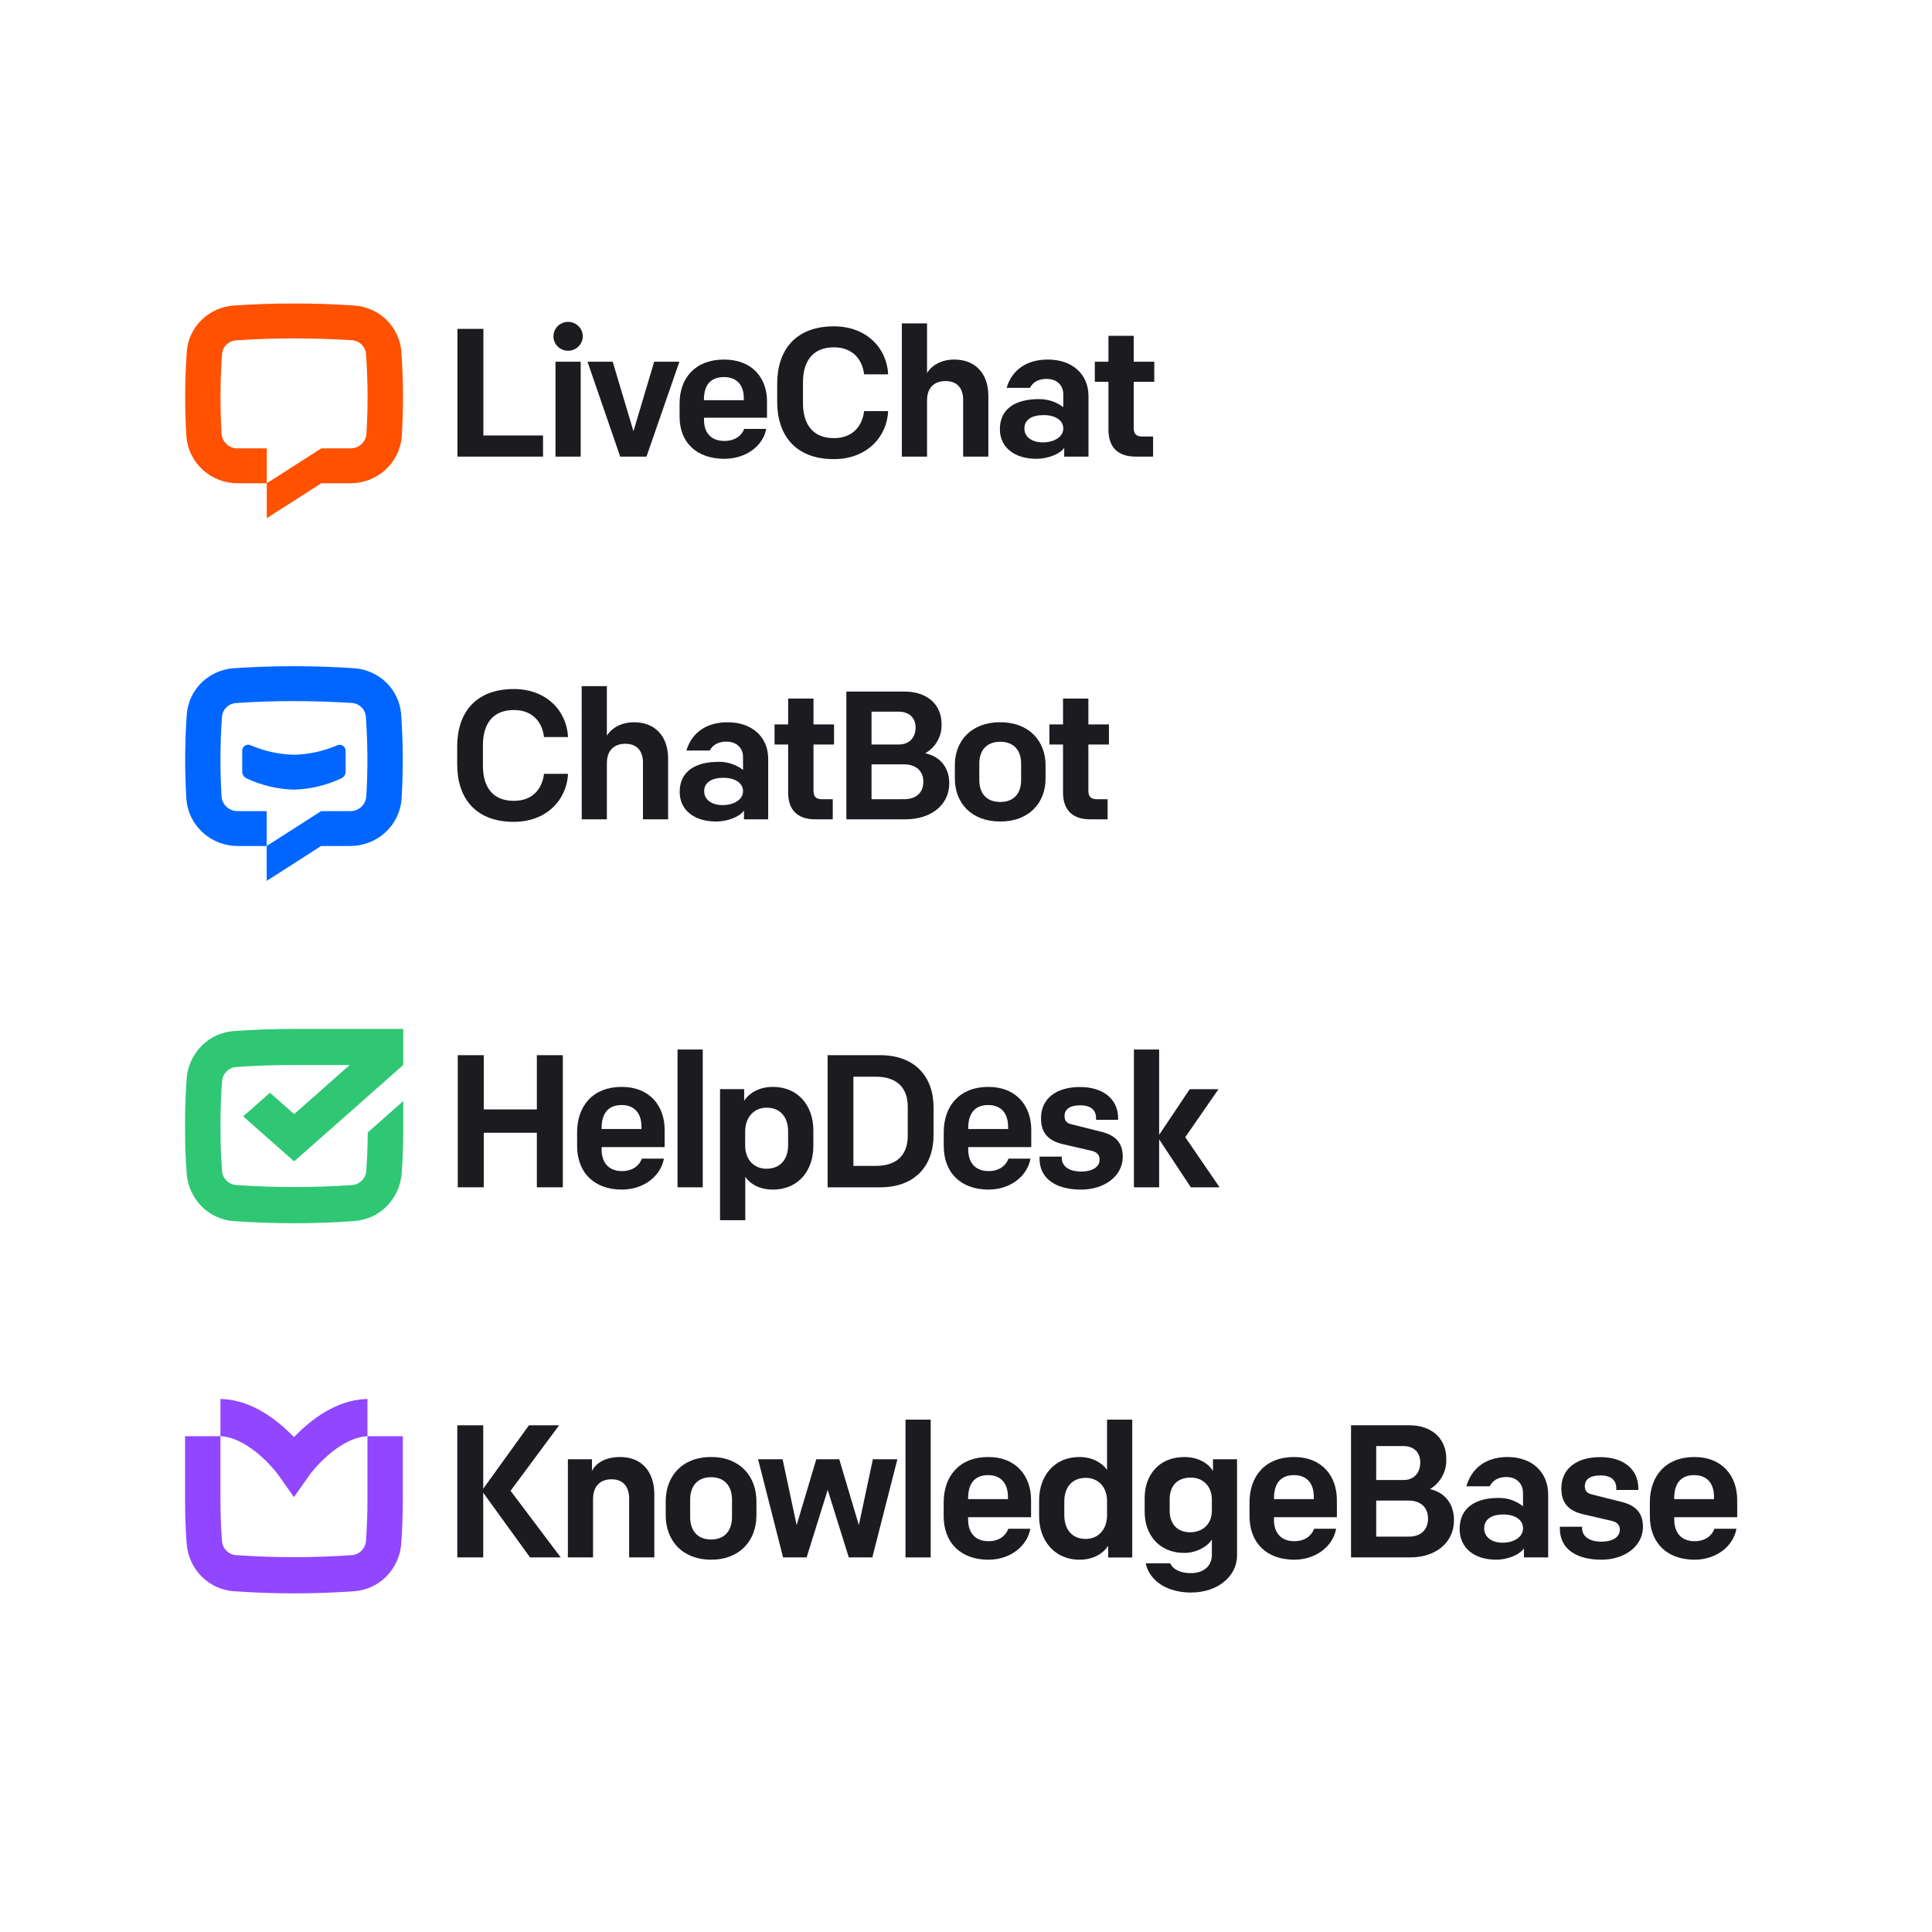 <svg width="261" height="261" viewBox="0 0 261 261" fill="none" xmlns="http://www.w3.org/2000/svg">
<path d="M54.27 59.027C54.12 60.749 53.315 62.352 52.015 63.513C50.715 64.675 49.018 65.308 47.263 65.287H43.4L36.04 70V65.287L43.4 60.575H47.271C47.818 60.594 48.353 60.408 48.767 60.055C49.181 59.701 49.443 59.205 49.501 58.668C49.726 55.046 49.707 51.413 49.445 47.793C49.401 47.31 49.182 46.859 48.828 46.523C48.474 46.186 48.009 45.986 47.517 45.959C45.008 45.807 42.365 45.712 39.72 45.712C37.074 45.712 34.432 45.8 31.922 45.974C31.431 46 30.966 46.2 30.612 46.537C30.258 46.874 30.038 47.325 29.994 47.808C29.732 51.428 29.714 55.06 29.939 58.683C30 59.217 30.263 59.709 30.677 60.06C31.09 60.411 31.623 60.595 32.169 60.575H36.04V65.287H32.176C30.424 65.305 28.729 64.669 27.433 63.507C26.136 62.345 25.333 60.744 25.185 59.023C24.941 55.16 24.96 51.285 25.24 47.423C25.379 45.822 26.094 44.323 27.257 43.196C28.419 42.068 29.953 41.387 31.58 41.276C34.2 41.091 36.96 41 39.72 41C42.48 41 45.239 41.091 47.859 41.276C49.492 41.384 51.03 42.066 52.196 43.197C53.362 44.327 54.078 45.832 54.214 47.438C54.494 51.295 54.513 55.167 54.27 59.027V59.027Z" fill="#FF5100"/>
<path d="M61.798 61.684H73.36V58.828H65.301V44.429H61.798V61.684Z" fill="#1B1B20"/>
<path d="M75.045 61.684H78.449V48.866H75.045V61.684ZM74.769 45.517C74.791 46.019 75.009 46.493 75.377 46.841C75.746 47.189 76.237 47.383 76.747 47.383C77.257 47.383 77.748 47.189 78.116 46.841C78.485 46.493 78.703 46.019 78.725 45.517C78.736 45.254 78.694 44.991 78.599 44.745C78.505 44.499 78.361 44.274 78.177 44.084C77.992 43.894 77.77 43.742 77.524 43.639C77.278 43.536 77.014 43.482 76.747 43.482C76.48 43.482 76.215 43.536 75.969 43.639C75.724 43.742 75.502 43.894 75.317 44.084C75.132 44.274 74.989 44.499 74.894 44.745C74.8 44.991 74.757 45.254 74.769 45.517V45.517Z" fill="#1B1B20"/>
<path d="M91.781 48.866H88.377L85.576 58.259L82.772 48.866H79.369L83.784 61.684H87.335L91.781 48.866Z" fill="#1B1B20"/>
<path d="M97.859 61.981C100.737 61.981 103.066 60.281 103.515 57.94H100.538C100.211 58.828 99.313 59.567 97.859 59.567C95.883 59.567 95.107 58.259 95.107 56.754V56.435H103.615V54.191C103.615 51.11 101.664 48.573 97.812 48.573C93.959 48.573 91.806 51.038 91.806 54.514V56.261C91.799 59.85 94.18 61.981 97.859 61.981ZM95.1 53.945C95.1 52.219 95.836 50.94 97.804 50.94C99.644 50.94 100.48 52.147 100.48 53.749V54.068H95.1V53.945Z" fill="#1B1B20"/>
<path d="M112.652 62.025C117.068 62.025 119.809 59.067 119.986 55.54H116.733C116.505 57.486 115.261 59.19 112.652 59.19C109.727 59.19 108.476 57.218 108.476 54.456V51.654C108.476 48.892 109.727 46.92 112.652 46.92C115.254 46.92 116.505 48.62 116.733 50.57H119.986C119.809 47.043 117.083 44.085 112.652 44.085C107.372 44.085 104.995 47.413 104.995 51.824V54.289C104.995 58.705 107.372 62.025 112.652 62.025Z" fill="#1B1B20"/>
<path d="M121.833 61.684H125.237V54.093C125.237 52.368 126.212 51.48 127.739 51.48C129.392 51.48 130.116 52.542 130.116 54.017V61.684H133.52V53.477C133.52 50.447 131.743 48.573 128.917 48.573C127.239 48.573 125.914 49.298 125.237 50.385V43.69H121.833V61.684Z" fill="#1B1B20"/>
<path d="M140.015 61.981C141.516 61.981 143.169 61.365 143.768 60.502V61.684H147.047V53.503C147.047 50.519 144.821 48.573 141.568 48.573C138.764 48.573 136.736 49.903 135.986 52.393H139.139C139.489 51.701 140.214 51.186 141.391 51.186C142.793 51.186 143.643 52.071 143.643 53.256V55.007C142.698 54.282 141.529 53.898 140.332 53.919C137.204 53.919 135.077 55.203 135.077 57.987C135.084 60.477 137.086 61.981 140.015 61.981ZM140.891 59.763C139.463 59.763 138.389 59.074 138.389 57.889C138.389 56.703 139.389 56.076 140.99 56.076C142.517 56.076 143.643 56.743 143.643 57.889C143.643 59.034 142.385 59.763 140.891 59.763V59.763Z" fill="#1B1B20"/>
<path d="M153.424 61.684H155.776V58.973H154.381C153.479 58.973 153.156 58.628 153.156 57.791V51.578H155.934V48.866H153.156V45.368H149.744V48.866H147.904V51.578H149.744V58.038C149.744 60.307 150.903 61.684 153.424 61.684Z" fill="#1B1B20"/>
<path d="M69.415 111.025C73.827 111.025 76.562 108.067 76.739 104.54H73.489C73.265 106.487 72.018 108.19 69.415 108.19C66.474 108.19 65.239 106.218 65.239 103.456V100.654C65.239 97.892 66.489 95.92 69.415 95.92C72.015 95.92 73.265 97.62 73.489 99.57H76.739C76.562 96.043 73.838 93.085 69.415 93.085C64.14 93.085 61.765 96.413 61.765 100.824V103.289C61.765 107.705 64.14 111.025 69.415 111.025Z" fill="#1B1B20"/>
<path d="M78.588 110.684H81.985V103.094C81.985 101.368 82.96 100.48 84.485 100.48C86.132 100.48 86.86 101.542 86.86 103.017V110.684H90.257V102.477C90.257 99.447 88.485 97.573 85.658 97.573C83.985 97.573 82.658 98.298 81.982 99.385V92.69H78.581L78.588 110.684Z" fill="#1B1B20"/>
<path d="M96.754 110.981C98.254 110.981 99.901 110.365 100.504 109.502V110.684H103.776V102.503C103.776 99.519 101.551 97.573 98.301 97.573C95.504 97.573 93.478 98.903 92.728 101.393H95.879C96.246 100.701 96.952 100.186 98.129 100.186C99.526 100.186 100.379 101.071 100.379 102.256V104.007C99.434 103.282 98.266 102.898 97.07 102.919C93.945 102.919 91.82 104.203 91.82 106.987C91.827 109.477 93.827 110.981 96.754 110.981ZM97.629 108.763C96.202 108.763 95.129 108.074 95.129 106.889C95.129 105.703 96.129 105.076 97.728 105.076C99.254 105.076 100.379 105.743 100.379 106.889C100.379 108.034 99.129 108.763 97.629 108.763V108.763Z" fill="#1B1B20"/>
<path d="M110.129 110.684H112.5V107.973H111.125C110.224 107.973 109.897 107.628 109.897 106.791V100.578H112.673V97.866H109.897V94.368H106.474V97.866H104.636V100.578H106.474V107.038C106.456 109.307 107.629 110.684 110.129 110.684Z" fill="#1B1B20"/>
<path d="M114.338 110.684H122.316C125.816 110.684 128.239 108.712 128.239 105.83C128.239 103.489 126.79 102.133 124.989 101.763C125.694 101.363 126.272 100.779 126.662 100.076C127.051 99.372 127.235 98.576 127.195 97.776C127.195 95.187 125.268 93.426 122.195 93.426H114.338V110.684ZM117.739 107.973V103.26H122.114C123.765 103.26 124.739 104.17 124.739 105.602C124.739 107.034 123.816 107.966 122.14 107.966L117.739 107.973ZM117.739 100.578V96.141H121.39C122.838 96.141 123.691 96.982 123.691 98.287C123.691 99.592 122.89 100.578 121.415 100.578H117.739Z" fill="#1B1B20"/>
<path d="M135.121 110.981C139.022 110.981 141.246 108.466 141.246 105.181V103.369C141.246 100.106 139.022 97.569 135.121 97.569C131.221 97.569 128.996 100.081 128.996 103.369V105.181C128.996 108.466 131.221 110.981 135.121 110.981ZM137.945 105.41C137.945 107.088 137.048 108.342 135.121 108.342C133.195 108.342 132.298 107.088 132.298 105.41V103.144C132.298 101.466 133.195 100.208 135.121 100.208C137.048 100.208 137.945 101.466 137.945 103.144V105.41Z" fill="#1B1B20"/>
<path d="M147.276 110.684H149.632V107.973H148.257C147.357 107.973 147.033 107.628 147.033 106.791V100.578H149.809V97.866H147.033V94.368H143.607V97.866H141.768V100.578H143.607V107.038C143.599 109.307 144.776 110.684 147.276 110.684Z" fill="#1B1B20"/>
<path d="M46.691 101.379V104.217C46.695 104.41 46.642 104.599 46.54 104.763C46.438 104.927 46.29 105.058 46.114 105.142C44.11 106.089 41.927 106.612 39.706 106.675C37.486 106.614 35.304 106.094 33.301 105.149C33.124 105.065 32.975 104.933 32.872 104.768C32.769 104.602 32.716 104.411 32.721 104.217V101.379C32.725 101.249 32.762 101.122 32.828 101.009C32.894 100.896 32.986 100.801 33.098 100.731C33.209 100.662 33.336 100.62 33.468 100.61C33.599 100.599 33.732 100.621 33.853 100.672C35.7 101.474 37.688 101.912 39.706 101.963C41.724 101.915 43.714 101.479 45.562 100.679C45.683 100.629 45.814 100.608 45.945 100.618C46.075 100.629 46.201 100.67 46.312 100.739C46.423 100.807 46.515 100.901 46.581 101.013C46.647 101.124 46.685 101.25 46.691 101.379Z" fill="#0066FF"/>
<path d="M54.243 108.027C54.094 109.749 53.289 111.352 51.991 112.513C50.692 113.675 48.996 114.308 47.243 114.288H43.383L36.03 119V114.288L43.383 109.575H47.251C47.798 109.595 48.332 109.409 48.746 109.055C49.159 108.701 49.421 108.205 49.479 107.668C49.703 104.046 49.685 100.413 49.423 96.793C49.379 96.31 49.16 95.859 48.806 95.523C48.453 95.186 47.988 94.986 47.497 94.959C44.99 94.807 42.35 94.713 39.706 94.713C37.063 94.713 34.423 94.799 31.916 94.974C31.425 95 30.96 95.2 30.607 95.537C30.253 95.874 30.034 96.325 29.99 96.808C29.728 100.428 29.71 104.061 29.934 107.683C29.995 108.217 30.259 108.709 30.672 109.06C31.085 109.411 31.617 109.595 32.162 109.575H36.03V114.288H32.17C30.419 114.305 28.726 113.669 27.43 112.507C26.135 111.345 25.333 109.744 25.184 108.024C24.941 104.16 24.96 100.285 25.24 96.424C25.379 94.822 26.093 93.323 27.255 92.195C28.416 91.068 29.948 90.387 31.574 90.275C34.192 90.091 36.949 90 39.706 90C42.464 90 45.221 90.091 47.839 90.275C49.47 90.384 51.007 91.066 52.172 92.197C53.337 93.327 54.052 94.832 54.188 96.438C54.468 100.296 54.486 104.167 54.243 108.027V108.027Z" fill="#0066FF"/>
<path d="M61.842 160.397H65.35V153.029H72.526V160.397H76.034V142.548H72.526V149.875H65.35V142.548H61.842V160.397Z" fill="#1B1B20"/>
<path d="M84.028 160.705C86.909 160.705 89.238 158.946 89.691 156.524H86.71C86.383 157.442 85.48 158.207 84.028 158.207C82.05 158.207 81.273 156.854 81.273 155.297V154.967H89.79V152.646C89.79 149.459 87.838 146.834 83.977 146.834C80.116 146.834 77.964 149.384 77.964 152.98V154.787C77.964 158.5 80.344 160.705 84.028 160.705ZM81.273 152.391C81.273 150.606 82.009 149.282 83.977 149.282C85.819 149.282 86.659 150.531 86.659 152.189V152.519H81.273V152.391Z" fill="#1B1B20"/>
<path d="M91.529 160.398H94.937V141.783H91.529V160.398Z" fill="#1B1B20"/>
<path d="M104.387 146.834C102.508 146.834 101.182 147.7 100.53 148.709V147.137H97.273V164.838H100.681V158.972C101.359 159.992 102.685 160.705 104.413 160.705C107.921 160.705 109.877 158.054 109.877 154.866V152.672C109.877 149.537 107.972 146.834 104.387 146.834ZM103.562 149.639C105.541 149.639 106.469 151.067 106.469 152.826V154.701C106.469 156.576 105.467 157.889 103.522 157.889C101.971 157.889 100.666 156.764 100.666 154.754V152.826C100.681 150.962 101.834 149.639 103.562 149.639V149.639Z" fill="#1B1B20"/>
<path d="M111.807 142.548V160.397H118.922C123.634 160.397 126.113 157.442 126.113 153.385V149.56C126.113 145.506 123.634 142.548 118.922 142.548H111.807ZM122.632 153.422C122.632 156.025 121.158 157.502 118.321 157.502H115.289V145.457H118.321C121.151 145.457 122.632 146.935 122.632 149.537V153.422Z" fill="#1B1B20"/>
<path d="M133.555 160.705C136.436 160.705 138.765 158.946 139.214 156.524H136.234C135.91 157.442 135.007 158.207 133.555 158.207C131.573 158.207 130.8 156.854 130.8 155.297V154.967H139.317V152.646C139.317 149.459 137.361 146.834 133.504 146.834C129.646 146.834 127.491 149.384 127.491 152.98V154.787C127.491 158.5 129.871 160.705 133.555 160.705ZM130.8 152.391C130.8 150.606 131.536 149.282 133.504 149.282C135.346 149.282 136.186 150.531 136.186 152.189V152.519H130.8V152.391Z" fill="#1B1B20"/>
<path d="M146.041 160.705C149.272 160.705 151.678 158.83 151.678 156.269C151.678 154.394 150.702 153.363 148.771 152.894L144.814 151.9C144.136 151.746 143.812 151.443 143.812 150.775C143.812 149.83 144.549 149.32 145.942 149.32C147.445 149.32 148.071 150.036 148.071 151.056V151.285H151.052V151.083C151.052 148.458 149.022 146.849 145.894 146.849C142.766 146.849 140.633 148.349 140.633 151.083C140.633 153.096 141.661 154.116 143.613 154.574L147.474 155.466C148.211 155.646 148.55 156.029 148.55 156.666C148.55 157.686 147.496 158.271 146.071 158.271C144.468 158.271 143.44 157.585 143.44 156.438V156.25H140.434V156.479C140.43 159.303 142.733 160.705 146.041 160.705Z" fill="#1B1B20"/>
<path d="M153.185 160.398H156.593V153.921L160.874 160.398H164.757L160.122 153.625L164.609 147.138H160.726L156.593 153.31V141.783H153.185V160.398Z" fill="#1B1B20"/>
<path d="M39.737 150.509L47.242 143.875H39.737C37.081 143.875 34.439 143.965 31.926 144.141C31.435 144.171 30.971 144.378 30.617 144.726C30.264 145.074 30.044 145.54 30 146.039C29.878 147.625 29.79 149.605 29.79 151.578V152.672C29.79 154.645 29.87 156.614 29.996 158.196C30.041 158.695 30.261 159.161 30.615 159.508C30.97 159.856 31.435 160.062 31.926 160.09C37.128 160.454 42.349 160.454 47.551 160.09C48.042 160.062 48.507 159.856 48.861 159.508C49.215 159.16 49.434 158.695 49.478 158.196C49.596 156.696 49.666 154.855 49.681 152.991L54.474 148.75C54.474 148.75 54.474 151.675 54.474 152.661V152.98C54.474 154.971 54.382 156.951 54.256 158.575C54.119 160.236 53.403 161.791 52.236 162.961C51.07 164.13 49.531 164.836 47.897 164.95C45.263 165.152 42.5 165.25 39.737 165.25C36.974 165.25 34.211 165.152 31.584 164.965C29.949 164.852 28.409 164.146 27.241 162.975C26.074 161.805 25.357 160.248 25.221 158.586C25.088 156.876 25 154.772 25 152.672V151.578C25 149.474 25.092 147.37 25.221 145.66C25.358 143.999 26.076 142.443 27.243 141.275C28.41 140.106 29.95 139.401 31.584 139.289C34.211 139.097 36.97 139 39.737 139H54.474V143.875L39.737 156.895L32.851 150.816L36.469 147.625L39.737 150.509Z" fill="#2FC774"/>
<path d="M61.778 210.397H65.279V201.653L71.608 210.397H75.753L68.975 201.398L75.532 192.548H71.457L65.279 201.116V192.548H61.778V210.397Z" fill="#1B1B20"/>
<path d="M76.717 210.397H80.115V202.545C80.115 200.76 81.093 199.841 82.616 199.841C84.267 199.841 84.992 200.936 84.992 202.466V210.397H88.394V201.907C88.394 198.72 86.617 196.834 83.793 196.834C81.954 196.834 80.615 197.494 79.968 198.709V197.137H76.717V210.397Z" fill="#1B1B20"/>
<path d="M96.062 210.705C99.964 210.705 102.189 208.102 102.189 204.705V202.83C102.189 199.455 99.982 196.83 96.062 196.83C92.141 196.83 89.934 199.429 89.934 202.83V204.705C89.934 208.102 92.16 210.705 96.062 210.705ZM98.89 204.941C98.89 206.677 97.989 207.975 96.062 207.975C94.135 207.975 93.237 206.677 93.237 204.941V202.594C93.237 200.861 94.138 199.56 96.062 199.56C97.985 199.56 98.89 200.861 98.89 202.594V204.941Z" fill="#1B1B20"/>
<path d="M121.229 197.137H117.919L116.025 206.036L113.377 197.137H110.273L107.621 206.036L105.723 197.137H102.413L105.789 210.397H108.967L111.817 201.27L114.667 210.397H117.845L121.229 197.137Z" fill="#1B1B20"/>
<path d="M122.328 210.398H125.73V191.782H122.328V210.398Z" fill="#1B1B20"/>
<path d="M133.538 210.705C136.414 210.705 138.742 208.946 139.191 206.524H136.215C135.888 207.442 134.991 208.207 133.538 208.207C131.563 208.207 130.787 206.854 130.787 205.297V204.967H139.29V202.646C139.29 199.459 137.341 196.834 133.49 196.834C129.64 196.834 127.484 199.384 127.484 202.976V204.787C127.484 208.5 129.86 210.705 133.538 210.705ZM130.787 202.391C130.787 200.606 131.523 199.279 133.49 199.279C135.329 199.279 136.164 200.531 136.164 202.189V202.519H130.787V202.391Z" fill="#1B1B20"/>
<path d="M145.855 210.705C147.73 210.705 149.054 209.839 149.705 208.83V210.409H152.957V191.782H149.555V198.566C148.819 197.572 147.554 196.834 145.829 196.834C142.328 196.834 140.379 199.485 140.379 202.672V204.866C140.379 208.001 142.354 210.705 145.855 210.705ZM146.679 207.9C144.704 207.9 143.781 206.471 143.781 204.712V202.837C143.781 200.962 144.781 199.65 146.704 199.65C148.256 199.65 149.555 200.775 149.555 202.785V204.712C149.555 206.572 148.407 207.9 146.679 207.9V207.9Z" fill="#1B1B20"/>
<path d="M160.89 215.141C164.516 215.141 167.116 212.947 167.116 210.12V197.137H163.865V198.75C163.416 197.857 162.026 196.837 160.014 196.837C156.461 196.837 154.637 199.387 154.637 202.342V204.281C154.637 207.191 156.476 209.79 159.988 209.79C161.666 209.79 163.166 208.897 163.714 207.979V210.071C163.714 211.549 162.611 212.52 160.89 212.52C159.566 212.52 158.539 212.111 158.087 211.192H154.777C155.314 213.69 157.837 215.141 160.89 215.141ZM160.79 207C158.951 207 158.013 205.774 158.013 204.094V202.571C158.013 200.76 158.988 199.612 160.89 199.612C162.515 199.612 163.714 200.786 163.714 202.571V204.101C163.714 205.961 162.39 207 160.79 207Z" fill="#1B1B20"/>
<path d="M174.85 210.705C177.726 210.705 180.054 208.946 180.503 206.524H177.528C177.2 207.442 176.303 208.207 174.85 208.207C172.875 208.207 172.099 206.854 172.099 205.297V204.967H180.602V202.646C180.602 199.459 178.653 196.834 174.802 196.834C170.952 196.834 168.8 199.384 168.8 202.976V204.787C168.8 208.5 171.173 210.705 174.85 210.705ZM172.11 202.391C172.11 200.606 172.846 199.279 174.813 199.279C176.652 199.279 177.487 200.531 177.487 202.189V202.519H172.11V202.391Z" fill="#1B1B20"/>
<path d="M182.515 210.397H190.499C193.997 210.397 196.424 208.357 196.424 205.376C196.424 202.954 194.975 201.551 193.173 201.169C193.878 200.755 194.457 200.151 194.846 199.423C195.236 198.695 195.42 197.872 195.38 197.044C195.38 194.366 193.452 192.544 190.378 192.544H182.515V210.397ZM185.917 207.592V202.717H190.293C191.944 202.717 192.919 203.662 192.919 205.14C192.919 206.617 191.992 207.589 190.319 207.589L185.917 207.592ZM185.917 199.942V195.352H189.569C191.018 195.352 191.867 196.219 191.867 197.572C191.867 198.926 191.069 199.942 189.594 199.942H185.917Z" fill="#1B1B20"/>
<path d="M202.121 210.705C203.621 210.705 205.273 210.067 205.872 209.175V210.397H209.149V201.934C209.149 198.847 206.942 196.834 203.673 196.834C200.87 196.834 198.848 198.21 198.097 200.786H201.246C201.613 200.07 202.323 199.534 203.496 199.534C204.898 199.534 205.747 200.452 205.747 201.679V203.486C204.803 202.735 203.634 202.338 202.437 202.361C199.311 202.361 197.185 203.689 197.185 206.569C197.196 209.149 199.197 210.705 202.121 210.705ZM203.004 208.41C201.58 208.41 200.503 207.697 200.503 206.471C200.503 205.245 201.503 204.596 203.106 204.596C204.629 204.596 205.754 205.282 205.754 206.471C205.754 207.66 204.497 208.41 203.004 208.41Z" fill="#1B1B20"/>
<path d="M216.324 210.705C219.55 210.705 221.951 208.83 221.951 206.269C221.951 204.394 220.977 203.359 219.05 202.894L215.1 201.9C214.423 201.746 214.099 201.442 214.099 200.775C214.099 199.83 214.835 199.32 216.225 199.32C217.726 199.32 218.351 200.036 218.351 201.056V201.285H221.326V201.079C221.326 198.454 219.3 196.849 216.177 196.849C213.055 196.849 210.925 198.349 210.925 201.079C210.925 203.096 211.952 204.116 213.901 204.574L217.755 205.466C218.491 205.646 218.829 206.029 218.829 206.666C218.829 207.686 217.777 208.271 216.354 208.271C214.754 208.271 213.728 207.585 213.728 206.434V206.25H210.727V206.479C210.727 209.302 213.022 210.705 216.324 210.705Z" fill="#1B1B20"/>
<path d="M228.932 210.705C231.808 210.705 234.136 208.946 234.584 206.524H231.609C231.282 207.442 230.384 208.207 228.932 208.207C226.957 208.207 226.181 206.854 226.181 205.297V204.967H234.684V202.646C234.684 199.459 232.734 196.834 228.884 196.834C225.033 196.834 222.882 199.384 222.882 202.976V204.787C222.882 208.5 225.258 210.705 228.932 210.705ZM226.173 202.391C226.173 200.606 226.909 199.279 228.877 199.279C230.715 199.279 231.55 200.531 231.55 202.189V202.519H226.173V202.391Z" fill="#1B1B20"/>
<path d="M49.641 194.025V189H49.406C45.305 189.169 41.918 191.891 39.829 194.018L39.711 194.134L39.593 194.018C37.504 191.891 34.117 189.169 30.017 189H29.781V194.025H25V202.672C25 204.772 25.088 206.876 25.221 208.586C25.358 210.247 26.073 211.804 27.238 212.973C28.404 214.143 29.941 214.848 31.572 214.961C34.194 215.153 36.953 215.25 39.711 215.25C42.469 215.25 45.228 215.152 47.854 214.965C49.484 214.851 51.021 214.145 52.185 212.976C53.349 211.806 54.065 210.251 54.201 208.59C54.334 206.88 54.411 204.776 54.422 202.676V194.025H49.641ZM49.641 202.672C49.641 204.645 49.56 206.614 49.435 208.196C49.391 208.695 49.172 209.16 48.819 209.508C48.466 209.856 48.002 210.062 47.512 210.09C42.319 210.454 37.107 210.454 31.914 210.09C31.424 210.062 30.959 209.856 30.605 209.508C30.252 209.161 30.032 208.695 29.987 208.196C29.862 206.625 29.781 204.645 29.781 202.672V194.025C33.253 194.175 36.681 197.944 37.721 199.429L39.711 202.249L41.701 199.429C42.742 197.929 46.173 194.179 49.641 194.025V202.672Z" fill="#9146FF"/>
</svg>
